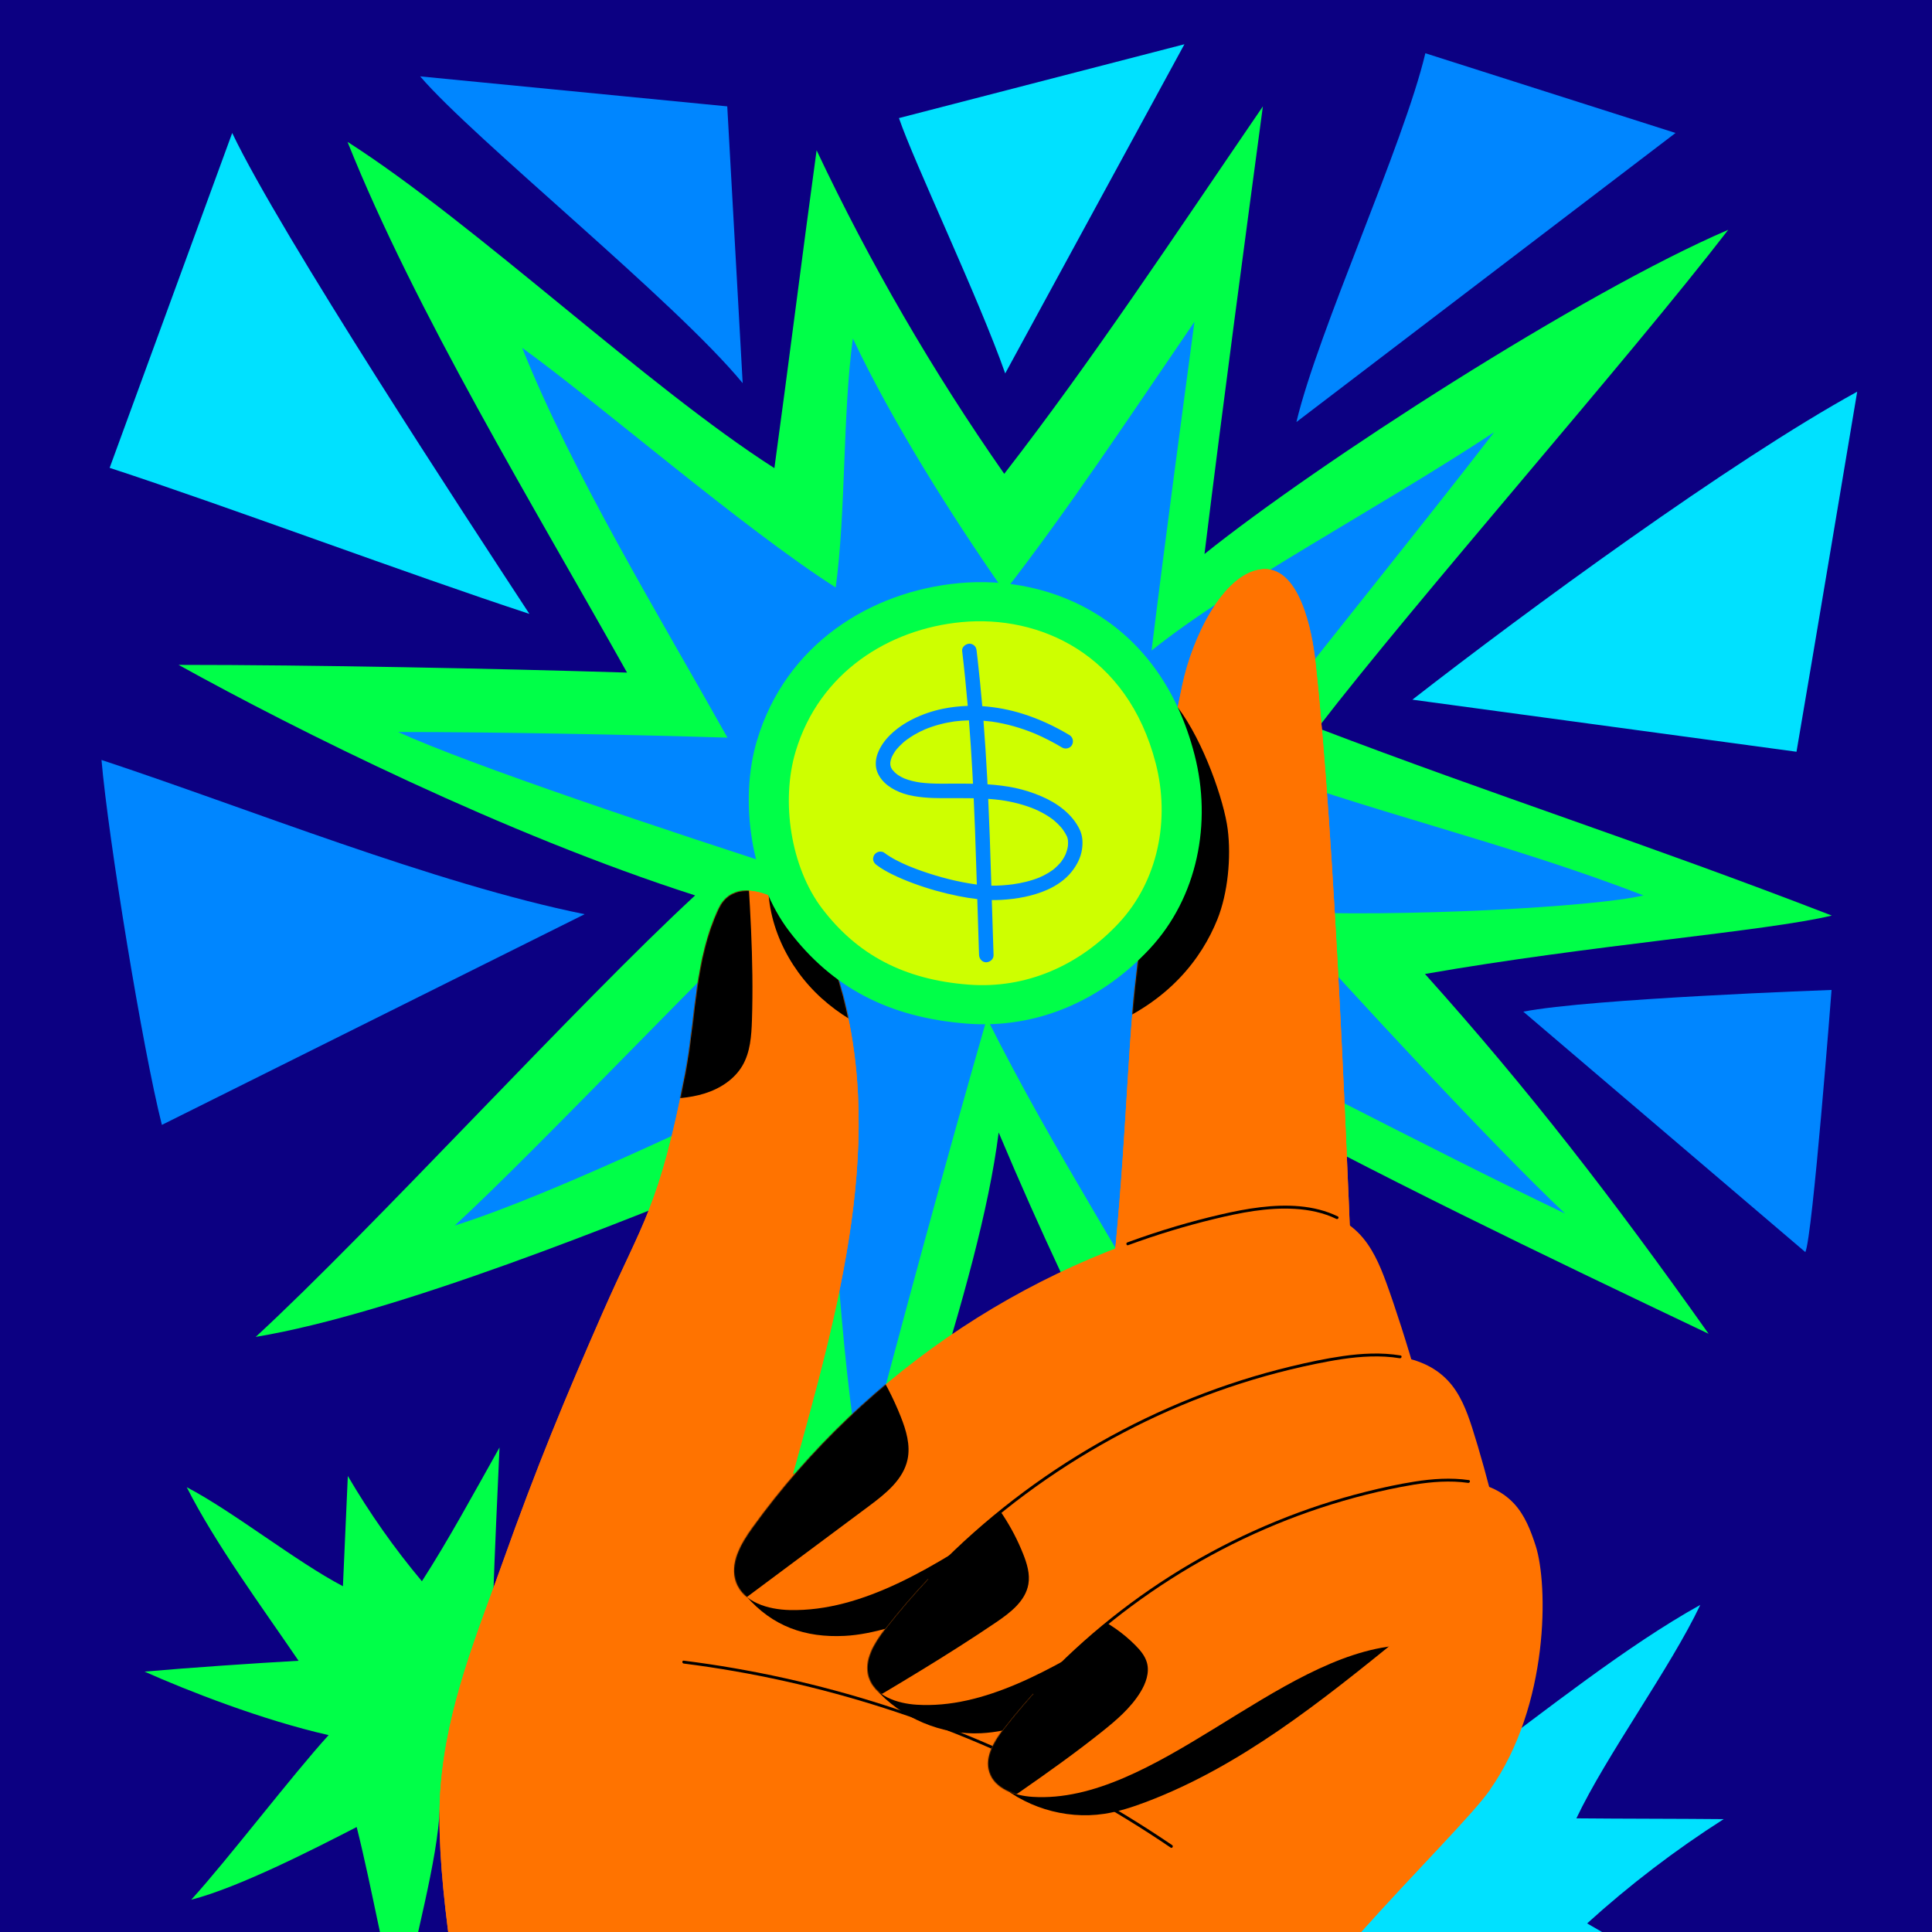 <svg width="2000" height="2000" viewBox="0 0 2000 2000" fill="none" xmlns="http://www.w3.org/2000/svg">
<rect x="0" y="0" width="2000" height="2000" fill="#333333" stroke="none"/>
<g clip-path="url(#clip0_1425_5056)">
<path d="M0 0L0 2500H2000L2000 0H0Z" fill="#0C0082"/>
<path d="M1286.22 1703.07C1195.21 1506.89 1122.82 1383.95 1033.82 1172.35C1013.36 1333.41 923.177 1562.28 859.273 1789.66C826.019 1611.22 810.057 1401.25 779.463 1209.7C643.086 1265.5 410.044 1359.8 264.689 1383.96C384.895 1273.19 599.399 1037.69 719.605 926.928C523.408 864.016 307.254 756.118 184.879 688.279C323.216 688.279 512.783 692.044 649.106 696.26C552.881 524.595 429.761 322.217 359.742 146.837C492.219 231.596 669.169 399.858 801.647 484.617C816.213 378.272 830.778 261.921 845.344 155.577C900.505 272.424 965.559 384.6 1039.58 490.509C1130.62 373.031 1213.1 247.995 1307.33 110.109C1290.24 237.907 1266.3 415.595 1246.88 573.503C1363.9 479.641 1637.39 303.04 1789.06 237.907C1686.59 371.019 1466.6 620.553 1364.13 753.665C1548.3 823.956 1699.94 871.842 1896.3 947.786C1827.59 964.246 1647.22 978.137 1475.12 1008.25C1581.89 1127.21 1669.11 1240.11 1768.74 1380.71C1595.67 1298.38 1425.14 1216.54 1256.99 1124.57C1280.25 1281.77 1286.12 1544.15 1286.22 1703.07Z" fill="#00FF48"/>
<path d="M557.851 2045.24C520.738 1980.71 492.214 1940.74 455.321 1870.87C453.157 1926.71 429.13 2007.9 414.068 2087.79C397.291 2027.61 385.493 1956.09 369.233 1891.34C324.152 1914.57 247.087 1953.93 197.975 1966.59C235.855 1924.99 302.311 1837.78 340.191 1796.18C271.024 1780.52 193.658 1750.03 149.654 1730.46C197.087 1726.29 262.2 1721.87 309.07 1719.21C270.905 1663.25 222.593 1597.57 193.302 1539.54C241.279 1564.61 307.021 1616.98 354.998 1642.05C356.789 1605.15 358.278 1564.81 360.069 1527.91C382.502 1566.31 408.187 1602.82 436.758 1636.9C464.437 1593.88 488.948 1548.52 517.107 1498.4C515.097 1542.74 512.24 1604.38 510.337 1659.11C547.635 1623.4 636.091 1554.61 686.131 1527.71C655.005 1576.44 587.094 1668.63 555.969 1717.35C621.233 1735.91 674.669 1747.76 744.287 1767.88C721.222 1775.6 659.797 1785.79 601.692 1801.3C641.887 1838.87 675.194 1874.96 713.588 1920.17C651.767 1897.15 590.828 1874.23 530.404 1847.76C543.113 1900.96 553.032 1990.75 557.851 2045.23V2045.24Z" fill="#00FF48"/>
<path d="M1104.82 2173.84C1188.92 2120.99 1240.74 2080.88 1331.99 2028.04C1257.42 2028.06 1147.9 2000.26 1040.59 1984.33C1119.96 1958.83 1214.71 1939.37 1300.21 1914.31C1266.87 1855.41 1210.38 1754.7 1190.94 1689.87C1248.39 1738.22 1368.13 1822.29 1425.58 1870.63C1442.86 1777.58 1479.48 1672.83 1503.29 1613.14C1511.32 1676.17 1520.6 1762.76 1526.59 1825.12C1599.23 1771.32 1684.29 1703.47 1760.14 1661.39C1729.21 1726.67 1662.81 1817.06 1631.88 1882.34C1681.18 1882.81 1735.04 1882.69 1784.34 1883.16C1734.3 1915.08 1686.96 1951.23 1643 1991.1C1701.81 2025.77 1763.57 2056.09 1831.87 2091.03C1772.64 2090.66 1690.29 2090.06 1617.21 2090.37C1666.77 2138.25 1763.11 2252.61 1801.59 2317.94C1734.99 2278.97 1608.53 2193.22 1541.93 2154.25C1520.59 2242.24 1507.57 2314.12 1484.36 2408C1472.87 2377.64 1456.08 2296.27 1432.37 2219.6C1384.36 2275.15 1337.98 2321.44 1279.7 2375C1307.17 2291.36 1334.56 2208.91 1366.71 2126.96C1296.43 2146.68 1177.22 2164.58 1104.82 2173.84L1104.82 2173.84Z" fill="#00E1FF"/>
<path d="M1246.35 1453.63C1165.72 1302.98 1093.65 1197.78 1021.66 1054.07C978.907 1203.05 936.42 1359.11 892.058 1528.14C867.635 1397.09 862.28 1207.13 849.96 1103.29C770.164 1140.56 577.359 1235.18 470.742 1268.68C559.025 1187.33 746.814 987.776 835.097 906.426C691.004 860.221 486.162 791.688 412.127 757.752C513.726 757.752 652.95 760.517 753.071 763.613C682.4 637.537 591.977 488.904 540.553 360.099C618.628 416.369 767.807 545.926 865.102 608.176C875.8 530.073 872.197 428.52 882.894 350.417C923.406 436.233 985.484 534.719 1039.85 612.503C1106.71 526.223 1167.28 434.393 1236.49 333.125C1223.94 426.984 1206.36 557.484 1192.09 673.456C1278.04 604.521 1423.26 528.659 1546.65 447.509C1471.39 545.271 1353.79 690.13 1278.53 787.891C1413.79 839.515 1557.05 871.151 1701.26 926.926C1650.8 939.015 1448.53 949.88 1324.01 943.669C1402.43 1031.03 1545.64 1185.94 1620.12 1256.26C1493.02 1195.79 1250.89 1069.21 1195.21 1042.1C1212.29 1157.56 1229.94 1296.16 1246.35 1453.63Z" fill="#0086FF"/>
<path d="M548.014 635.473C423.25 594.602 238.272 525.185 113.508 484.313C155.798 368.761 198.087 253.209 240.377 137.656C290.603 243.041 484.07 537.802 548.014 635.473Z" fill="#00E1FF"/>
<path d="M1040.59 386.566C1013 308.027 946.053 167.749 930.596 122.243L1226.11 45.809L1040.59 386.566Z" fill="#00E1FF"/>
<path d="M1342.05 436.878C1364.5 342.175 1453.07 149.824 1475.52 55.121L1734.52 137.658L1342.05 436.878Z" fill="#0086FF"/>
<path d="M1859.73 778.213C1873.98 695.436 1922.57 405.465 1922.57 405.465C1791.67 477.379 1579.94 632.541 1462.1 724.297L1859.73 778.213Z" fill="#00E1FF"/>
<path d="M167.586 1164.48C147.634 1086 112.037 867.586 105.068 786.711C254.046 835.86 449.411 914.774 605.218 946.385L167.586 1164.48Z" fill="#0086FF"/>
<path d="M1868.87 1296.16C1876.28 1281.53 1896.02 1024.78 1896.02 1024.78C1896.02 1024.78 1646.22 1033.7 1576.92 1047.27L1868.87 1296.16Z" fill="#0086FF"/>
<path d="M768.819 396.642C698.892 311.628 490.567 144.066 434.941 79.062L752.857 110.107L768.819 396.642Z" fill="#0086FF"/>
<path d="M1567.48 1727.14C1624.51 1568.8 1404.64 1461.11 1403.28 1424.53C1395.29 1209.21 1381.96 868.708 1361.61 683.964C1358.52 655.875 1345.75 583.13 1304.29 589.556C1265.74 595.532 1234.39 659.459 1223.87 709.364C1202.08 812.806 1186.42 917.405 1174.77 1022.53C1166.74 1094.95 1164.98 1203.72 1149.73 1338.88L820.627 1526.44C867.651 1356.53 920.365 1173.85 865.462 1006.32C843.055 937.943 765.162 896.119 744.212 940.014C718.755 993.352 720.611 1053.6 709.295 1111.61C682.191 1250.55 665.399 1264.24 623.772 1359.11C584.945 1447.6 555.678 1518.11 520.46 1617.09C494.071 1691.25 462.929 1765.05 456.153 1849.35C443.243 2009.95 537.746 2338.88 538.748 2500H1232.69C1232.69 2500 1220.28 2294.43 1251.5 2220.51C1309.86 2082.33 1505.64 1904.88 1542.31 1852.84" fill="#FF7300"/>
<path d="M1567.48 1727.14C1624.51 1568.8 1404.64 1461.11 1403.28 1424.53C1395.29 1209.21 1381.96 868.708 1361.61 683.964C1358.52 655.875 1345.75 583.13 1304.29 589.556C1265.74 595.532 1234.39 659.459 1223.87 709.364C1202.08 812.806 1186.42 917.405 1174.77 1022.53C1166.74 1094.95 1164.98 1203.72 1149.73 1338.88L820.627 1526.44C867.651 1356.53 920.365 1173.85 865.462 1006.32C843.055 937.943 765.162 896.119 744.212 940.014C718.755 993.352 720.611 1053.6 709.295 1111.61C682.191 1250.55 665.399 1264.24 623.772 1359.11C584.945 1447.6 555.678 1518.11 520.46 1617.09C494.071 1691.25 462.929 1765.05 456.153 1849.35C443.243 2009.95 537.746 2338.88 538.748 2500H1232.69C1232.69 2500 1220.28 2294.43 1251.5 2220.51C1309.86 2082.33 1505.64 1904.88 1542.31 1852.84" fill="#FF7300"/>
<mask id="mask0_1425_5056" style="mask-type:luminance" maskUnits="userSpaceOnUse" x="1149" y="589" width="255" height="836">
<path d="M1403.28 1424.53C1395.29 1209.21 1381.96 868.708 1361.61 683.964C1358.52 655.875 1345.75 583.13 1304.29 589.556C1265.74 595.532 1234.39 659.459 1223.88 709.364C1202.08 812.806 1186.42 917.405 1174.77 1022.53C1166.74 1094.95 1164.98 1203.72 1149.73 1338.88" fill="white"/>
</mask>
<g mask="url(#mask0_1425_5056)">
<path d="M1141.76 1064.45C1210.04 1037.62 1244.03 991.926 1260.2 951.789C1271.15 924.607 1274.6 887.467 1270.92 858.466C1267.25 829.464 1246.18 767.828 1219.17 732.164L1141.76 1064.45V1064.45Z" fill="black"/>
</g>
<mask id="mask1_1425_5056" style="mask-type:luminance" maskUnits="userSpaceOnUse" x="623" y="922" width="266" height="605">
<path d="M820.628 1526.44C867.652 1356.53 920.366 1173.85 865.463 1006.32C843.056 937.942 765.163 896.118 744.213 940.013C718.756 993.351 720.612 1053.6 709.296 1111.6C682.192 1250.55 665.4 1264.24 623.773 1359.11" fill="white"/>
</mask>
<g mask="url(#mask1_1425_5056)">
<path d="M771.871 869.248C776.148 931.406 780.428 993.691 778.422 1055.96C777.897 1072.26 776.735 1089.27 768.457 1103.32C760.064 1117.57 745.136 1127.07 729.344 1131.98C713.553 1136.89 696.8 1137.66 680.265 1137.85C665.677 1138.02 648.562 1136.42 640.845 1124.03C636.168 1116.53 636.422 1107.08 636.874 1098.25C641.768 1002.79 652.111 907.609 667.836 813.328" fill="black"/>
<path d="M982.569 1088.19C934.321 1083.42 886.458 1065.88 850.493 1033.37C814.529 1000.85 791.749 952.446 795.623 904.117L964.445 999.597L982.569 1088.19Z" fill="black"/>
</g>
<path d="M707.787 1722.1C743.037 1726.56 778.074 1732.67 812.757 1740.39C847.282 1748.07 881.454 1757.34 915.133 1768.14C948.829 1778.95 982.041 1791.29 1014.61 1805.13C1047.16 1818.96 1079.08 1834.28 1110.24 1851.03C1141.26 1867.7 1171.52 1885.8 1200.88 1905.26C1204.57 1907.7 1208.24 1910.17 1211.89 1912.65C1213.49 1913.74 1215 1911.14 1213.41 1910.06C1184.03 1890.1 1153.73 1871.51 1122.62 1854.36C1091.52 1837.21 1059.63 1821.49 1027.08 1807.27C994.555 1793.05 961.384 1780.3 927.696 1769.1C893.994 1757.89 859.778 1748.22 825.19 1740.15C790.603 1732.08 755.644 1725.6 720.457 1720.77C716.236 1720.19 712.011 1719.63 707.784 1719.1C705.874 1718.86 705.891 1721.86 707.784 1722.1L707.787 1722.1Z" fill="black"/>
<path d="M772.527 1652.38C799.678 1683.48 833.243 1695.56 874.472 1693.45C889.694 1692.68 904.678 1689.36 919.391 1685.38C1020.55 1658 1109.98 1599.45 1197.49 1541.79L1040.59 1512.38L772.527 1652.38Z" fill="black"/>
<path d="M905.621 1747.51C932.772 1778.6 974.572 1796.32 1015.8 1794.22C1031.02 1793.44 1046.01 1790.13 1060.72 1786.14C1161.88 1758.77 1251.31 1700.22 1338.82 1642.55L1181.92 1613.14L905.621 1747.51Z" fill="black"/>
<path d="M1028.64 1842.04C1058.71 1870.32 1102.05 1883.84 1142.87 1877.7C1157.94 1875.43 1172.53 1870.66 1186.78 1865.25C1284.76 1828.06 1368.01 1761.01 1449.43 1695.03L1290.4 1681.18L1028.64 1842.03L1028.64 1842.04Z" fill="black"/>
<path d="M1490.94 1534.29C1485.81 1483.75 1452.55 1375.59 1435.1 1327.88C1428.21 1309.04 1420.05 1290.01 1405.8 1275.88C1372.41 1242.77 1318.02 1246.71 1272.1 1256.86C1075.56 1300.33 896.431 1418.23 778.786 1581.56C766.831 1598.15 754.972 1618.73 762.007 1637.94C769.621 1658.73 795.255 1666.18 817.385 1666.71C969.931 1670.39 1116.9 1477.31 1268.42 1459.32" fill="#FF7300"/>
<mask id="mask2_1425_5056" style="mask-type:luminance" maskUnits="userSpaceOnUse" x="759" y="1249" width="732" height="418">
<path d="M1490.94 1534.29C1485.81 1483.75 1452.55 1375.59 1435.1 1327.88C1428.21 1309.04 1420.05 1290.01 1405.8 1275.88C1372.41 1242.77 1318.02 1246.71 1272.1 1256.86C1075.56 1300.33 896.431 1418.23 778.786 1581.56C766.831 1598.15 754.972 1618.73 762.007 1637.94C769.621 1658.73 795.255 1666.18 817.385 1666.71C969.931 1670.39 1116.9 1477.31 1268.42 1459.32" fill="white"/>
</mask>
<g mask="url(#mask2_1425_5056)">
<path d="M864.256 1362.38C893.668 1391.99 917.005 1427.62 932.409 1466.41C938.027 1480.55 942.655 1495.94 939.491 1510.83C935.05 1531.73 916.703 1546.31 899.57 1559.08C848.315 1597.26 797.06 1635.44 745.804 1673.62L698.564 1564.64" fill="black"/>
</g>
<path d="M1384.88 1259.23C1360.2 1247.19 1331.56 1246.57 1304.78 1249.72C1290.62 1251.38 1276.66 1254.21 1262.79 1257.44C1247.49 1261.01 1232.3 1265.03 1217.23 1269.49C1200.33 1274.49 1183.59 1280.05 1167.04 1286.13C1165.25 1286.79 1166.02 1289.69 1167.84 1289.02C1197.03 1278.3 1226.81 1269.21 1257.03 1261.89C1284.31 1255.29 1312.3 1249.74 1340.52 1251.43C1355.26 1252.31 1370.04 1255.32 1383.37 1261.82C1385.1 1262.67 1386.62 1260.08 1384.89 1259.23L1384.88 1259.23Z" fill="black"/>
<path d="M1567.48 1667.94C1564.6 1621.69 1538.13 1521.93 1523.92 1477.82C1518.3 1460.41 1511.54 1442.77 1499.05 1429.39C1469.79 1398.03 1420.08 1399.69 1377.87 1407.31C1197.19 1439.95 1029.74 1541.05 916.716 1685.74C905.231 1700.44 893.691 1718.78 899.421 1736.53C905.623 1755.75 928.722 1763.45 948.874 1764.72C1087.78 1773.49 1228.59 1602.72 1367.33 1591.7" fill="#FF7300"/>
<mask id="mask3_1425_5056" style="mask-type:luminance" maskUnits="userSpaceOnUse" x="897" y="1402" width="671" height="364">
<path d="M1567.48 1667.94C1564.6 1621.69 1538.13 1521.93 1523.92 1477.82C1518.3 1460.41 1511.54 1442.77 1499.05 1429.39C1469.79 1398.03 1420.08 1399.69 1377.87 1407.31C1197.19 1439.95 1029.74 1541.05 916.716 1685.74C905.231 1700.44 893.691 1718.78 899.421 1736.53C905.623 1755.75 928.722 1763.45 948.874 1764.72C1087.78 1773.49 1228.59 1602.72 1367.33 1591.7" fill="white"/>
</mask>
<g mask="url(#mask3_1425_5056)">
<path d="M1010.76 1534.46C1031.6 1555.59 1048.16 1580.94 1059.12 1608.53C1063.11 1618.55 1066.41 1629.37 1064.56 1640C1061.52 1657.45 1045.84 1669.46 1031.18 1679.4C980.499 1713.75 927.738 1744.9 875.017 1776.01L817.383 1666.71" fill="black"/>
</g>
<path d="M1449.83 1403.16C1430.09 1399.92 1409.96 1400.99 1390.24 1403.8C1372.2 1406.36 1354.28 1410.21 1336.56 1414.47C1301.85 1422.82 1267.76 1433.68 1234.59 1446.88C1201.54 1460.03 1169.41 1475.47 1138.49 1493.06C1107.45 1510.71 1077.64 1530.52 1049.35 1552.3C1021.17 1573.99 994.485 1597.62 969.615 1623.04C966.553 1626.17 963.52 1629.33 960.512 1632.51C959.186 1633.91 961.304 1636.04 962.633 1634.63C986.885 1608.98 1012.92 1585.04 1040.51 1563.01C1068.1 1540.99 1097.47 1520.73 1127.95 1502.65C1158.44 1484.57 1190.17 1468.57 1222.86 1454.89C1255.42 1441.25 1288.92 1429.88 1323.07 1420.95C1340.02 1416.52 1357.13 1412.68 1374.35 1409.48C1394 1405.82 1414 1403.3 1434.02 1404.42C1439.05 1404.7 1444.06 1405.23 1449.03 1406.05C1450.92 1406.36 1451.73 1403.47 1449.83 1403.16Z" fill="black"/>
<path d="M1447.94 1703.41C1322.28 1713.39 1194.76 1868.05 1068.96 1860.11C1050.71 1858.96 1029.79 1851.98 1024.18 1834.58C1018.99 1818.5 1029.44 1801.89 1039.84 1788.57C1142.2 1657.54 1293.85 1565.98 1457.48 1536.42C1495.71 1529.51 1540.73 1528.01 1567.23 1556.42C1578.54 1568.53 1584.66 1584.5 1589.75 1600.28C1602.62 1640.22 1604.16 1765.05 1542.31 1852.84" fill="#FF7300"/>
<mask id="mask4_1425_5056" style="mask-type:luminance" maskUnits="userSpaceOnUse" x="1022" y="1532" width="575" height="329">
<path d="M1447.94 1703.41C1322.28 1713.39 1194.76 1868.05 1068.96 1860.11C1050.71 1858.96 1029.79 1851.98 1024.18 1834.58C1018.99 1818.5 1029.44 1801.89 1039.84 1788.57C1142.2 1657.54 1293.85 1565.98 1457.48 1536.42C1495.71 1529.51 1540.73 1528.01 1567.23 1556.42C1578.54 1568.53 1584.66 1584.5 1589.75 1600.28C1602.62 1640.22 1604.16 1765.05 1542.31 1852.84" fill="white"/>
</mask>
<g mask="url(#mask4_1425_5056)">
<path d="M1131.79 1672.71C1147.93 1680.16 1162.72 1690.51 1175.26 1703.12C1180.41 1708.31 1185.33 1714.13 1187.29 1721.17C1190.19 1731.55 1186.13 1742.65 1180.48 1751.83C1170.42 1768.19 1155.49 1780.89 1140.47 1792.86C1085.76 1836.44 1026.61 1874.06 969.687 1914.71L948.875 1764.73" fill="black"/>
</g>
<path d="M1071.42 1753.33C1093.42 1729 1117.17 1706.28 1142.43 1685.35C1167.69 1664.43 1194.45 1645.33 1222.42 1628.19C1250.28 1611.11 1279.35 1595.98 1309.33 1582.97C1339.52 1569.87 1370.66 1558.96 1402.43 1550.36C1418.14 1546.11 1434.01 1542.43 1449.99 1539.34C1468.36 1535.79 1486.98 1533.1 1505.73 1533.82C1510.44 1534 1515.14 1534.41 1519.8 1535.08C1521.69 1535.36 1522.51 1532.47 1520.6 1532.19C1501.95 1529.48 1482.99 1530.81 1464.45 1533.73C1447.72 1536.35 1431.11 1539.99 1414.68 1544.08C1382.62 1552.07 1351.16 1562.43 1320.6 1574.98C1290.02 1587.54 1260.34 1602.27 1231.84 1619.03C1203.45 1635.72 1176.25 1654.44 1150.49 1674.96C1124.65 1695.55 1100.28 1717.99 1077.69 1742.09C1074.87 1745.1 1072.07 1748.14 1069.3 1751.21C1068.01 1752.63 1070.12 1754.76 1071.42 1753.33L1071.42 1753.33Z" fill="black"/>
<path d="M1236.6 781.348C1254.77 851.827 1239.78 928.972 1190.16 982.219C1140.54 1035.47 1073.71 1065.25 1001.15 1059.66C919.662 1053.39 861.152 1021.94 817.029 964.052C777.46 912.142 764.919 828.993 783.637 766.463C813.449 666.873 900.946 612.317 992.436 603.69C1089.72 594.516 1200.96 643.114 1236.6 781.348Z" fill="#00FF48"/>
<path d="M1196.42 790.217C1211.37 848.223 1199.04 911.716 1158.2 955.54C1117.36 999.364 1062.36 1023.88 1002.64 1019.28C935.572 1014.12 887.416 988.229 851.101 940.588C818.535 897.864 808.213 829.431 823.618 777.967C848.154 696.002 920.167 651.1 995.466 644C1075.54 636.45 1167.09 676.447 1196.42 790.218L1196.42 790.217Z" fill="#CEFF00"/>
<path d="M1090.21 900.276C1090.25 900.25 1090.28 900.224 1090.31 900.199C1090.13 900.336 1089.98 900.449 1089.86 900.539C1089.98 900.451 1090.1 900.364 1090.21 900.276Z" fill="#0086FF"/>
<path d="M1117.63 858.627C1109.88 842.499 1094.23 831.263 1078.17 824.386C1069.3 820.592 1060.16 817.615 1050.72 815.637C1041.36 813.677 1031.82 812.556 1022.27 811.933C1022.17 809.949 1022.08 807.964 1021.98 805.981C1020.92 786.009 1019.65 766.048 1018.09 746.11C1020.91 746.322 1023.73 746.607 1026.54 746.967C1042.04 749.177 1057.16 753.556 1071.62 759.56C1081.22 763.679 1090.52 768.49 1099.48 773.865C1102.85 775.884 1107.87 774.728 1109.74 771.174C1111.66 767.546 1110.65 763.068 1107.05 760.913C1091.92 751.844 1075.78 744.301 1058.94 738.995C1045.31 734.696 1031.12 731.978 1016.85 731.023C1015.43 714.638 1013.82 698.27 1011.96 681.93C1011.65 679.229 1011.33 676.528 1011.01 673.829C1010.77 671.772 1010.34 670.048 1008.81 668.526C1007.51 667.225 1005.38 666.246 1003.51 666.329C999.845 666.493 995.515 669.656 996.011 673.829C998.263 692.765 1000.17 711.74 1001.81 730.738C993.181 731.003 984.569 731.983 976.114 733.707C965.22 735.928 954.594 739.568 944.65 744.552C936.38 748.697 928.518 753.998 921.861 760.444C916.113 766.01 911.366 772.553 908.542 780.067C906.294 786.05 905.793 793.241 908.197 799.258C912.754 810.666 924.068 817.745 935.304 821.483C941.926 823.686 948.897 824.745 955.822 825.437C962.37 826.092 968.956 826.253 975.533 826.266C986.346 826.287 997.163 826.118 1007.97 826.347C1008.48 837.35 1008.93 848.355 1009.35 859.362C1010.05 878.131 1010.65 896.903 1011.22 915.677C1010.97 915.645 1010.71 915.615 1010.46 915.583C991.469 912.944 972.691 908.101 954.603 901.798C949.782 900.118 945.007 898.305 940.294 896.343C931.52 892.6 922.769 888.347 915.132 882.592C913.682 881.499 911.015 881.378 909.353 881.836C907.613 882.315 905.728 883.66 904.871 885.283C903.951 887.023 903.49 889.132 904.115 891.062C904.755 893.039 905.914 894.303 907.562 895.544C912.519 899.28 917.973 902.333 923.527 905.08C930.717 908.636 938.16 911.711 945.681 914.491C960.852 920.1 976.519 924.496 992.381 927.657C998.787 928.933 1005.22 930.005 1011.68 930.733C1012.19 947.437 1012.69 964.14 1013.26 980.842C1013.35 983.448 1013.44 986.053 1013.53 988.659C1013.66 992.576 1016.88 996.345 1021.03 996.159C1024.97 995.982 1028.67 992.859 1028.53 988.659C1027.86 969.684 1027.29 950.707 1026.71 931.729C1029.9 931.782 1033.1 931.732 1036.31 931.549C1052.69 930.614 1068.94 927.765 1084.02 921.132C1093.73 916.858 1102.97 910.538 1109.57 902.139C1114.8 895.487 1118.84 887.771 1120.07 879.316C1121.11 872.216 1120.78 865.185 1117.63 858.631V858.627ZM924.087 797.302C924.327 797.616 924.22 797.482 924.087 797.302ZM928.829 801.736C928.67 801.624 928.512 801.511 928.355 801.396C927.298 800.621 928.537 801.377 928.829 801.736ZM928.838 801.747C928.858 801.772 928.873 801.796 928.882 801.816C928.873 801.794 928.853 801.77 928.838 801.747ZM985.992 811.21C978.353 811.257 970.71 811.365 963.078 810.973C959.627 810.796 956.183 810.508 952.754 810.079C947.067 809.249 941.436 807.962 936.091 805.829C934.18 804.972 932.319 804.007 930.546 802.887C930.018 802.554 929.499 802.208 928.988 801.849C928.936 801.813 928.886 801.775 928.834 801.739C928.599 801.372 927.75 800.889 927.447 800.623C926.978 800.212 926.521 799.789 926.075 799.353C925.256 798.551 924.481 797.705 923.749 796.822C923.667 796.707 923.585 796.593 923.507 796.476C923.059 795.804 922.677 795.094 922.326 794.368C922.064 793.606 921.858 792.826 921.702 792.035C921.618 790.962 921.622 789.886 921.708 788.813C922.01 787.106 922.49 785.44 923.111 783.822C924.094 781.675 925.28 779.625 926.628 777.686C926.932 777.249 927.249 776.823 927.566 776.395C927.751 776.165 927.937 775.936 928.126 775.709C929.121 774.516 930.167 773.366 931.254 772.256C932.402 771.083 933.596 769.956 934.826 768.871C935.412 768.354 936.006 767.847 936.608 767.35C936.942 767.074 937.781 766.429 938.188 766.115C940.89 764.133 943.658 762.263 946.556 760.57C950.13 758.482 953.841 756.638 957.636 754.988C967.356 750.981 977.585 748.316 987.985 746.819C992.987 746.184 998.014 745.817 1003.05 745.705C1004.43 763.3 1005.6 780.911 1006.57 798.533C1006.81 802.794 1007.03 807.055 1007.24 811.317C1000.16 811.165 993.073 811.167 985.991 811.211L985.992 811.21ZM1105.49 875.938C1105.04 878.751 1104.26 881.5 1103.21 884.148C1102.44 885.821 1101.58 887.446 1100.61 889.009C1099.97 890.041 1099.29 891.047 1098.57 892.024C1098.56 892.037 1098.55 892.05 1098.54 892.063C1098.13 892.569 1097.71 893.069 1097.29 893.559C1095.53 895.581 1093.6 897.459 1091.55 899.189C1091.14 899.533 1090.73 899.865 1090.31 900.199C1090.47 900.076 1090.66 899.938 1090.89 899.772C1090.71 899.903 1090.53 900.039 1090.36 900.171C1090.31 900.207 1090.26 900.241 1090.21 900.277C1090.1 900.365 1090 900.456 1089.89 900.544C1089.55 900.813 1089.09 901.123 1089.86 900.54C1089.72 900.637 1089.59 900.735 1089.46 900.83C1088.21 901.729 1086.93 902.581 1085.62 903.388C1082.61 905.243 1079.45 906.845 1076.22 908.262C1067.27 911.917 1057.8 914.127 1048.24 915.464C1041.1 916.367 1033.86 916.912 1026.67 916.832C1026.53 916.83 1026.39 916.821 1026.25 916.819C1025.74 900.129 1025.22 883.439 1024.62 866.752C1024.14 853.493 1023.6 840.236 1023 826.982C1023.2 826.996 1023.41 827.004 1023.61 827.019C1027.73 827.311 1031.84 827.721 1035.94 828.244C1047.98 829.949 1059.83 832.917 1071.08 837.559C1077.04 840.15 1082.8 843.223 1088.1 846.986C1088.71 847.418 1089.3 847.865 1089.9 848.312C1090.26 848.594 1090.61 848.879 1090.96 849.168C1092.26 850.255 1093.53 851.39 1094.75 852.575C1095.97 853.753 1097.13 854.981 1098.24 856.258C1098.73 856.817 1099.2 857.39 1099.66 857.966C1099.92 858.309 1100.17 858.654 1100.42 859.003C1102 861.236 1103.47 863.621 1104.62 866.116C1105.02 867.211 1105.31 868.338 1105.52 869.482C1105.74 871.629 1105.71 873.792 1105.49 875.939L1105.49 875.938Z" fill="#0086FF"/>
</g>
<defs>
<clipPath id="clip0_1425_5056">
<rect width="2000" height="2000" fill="white"/>
</clipPath>
</defs>
</svg>
